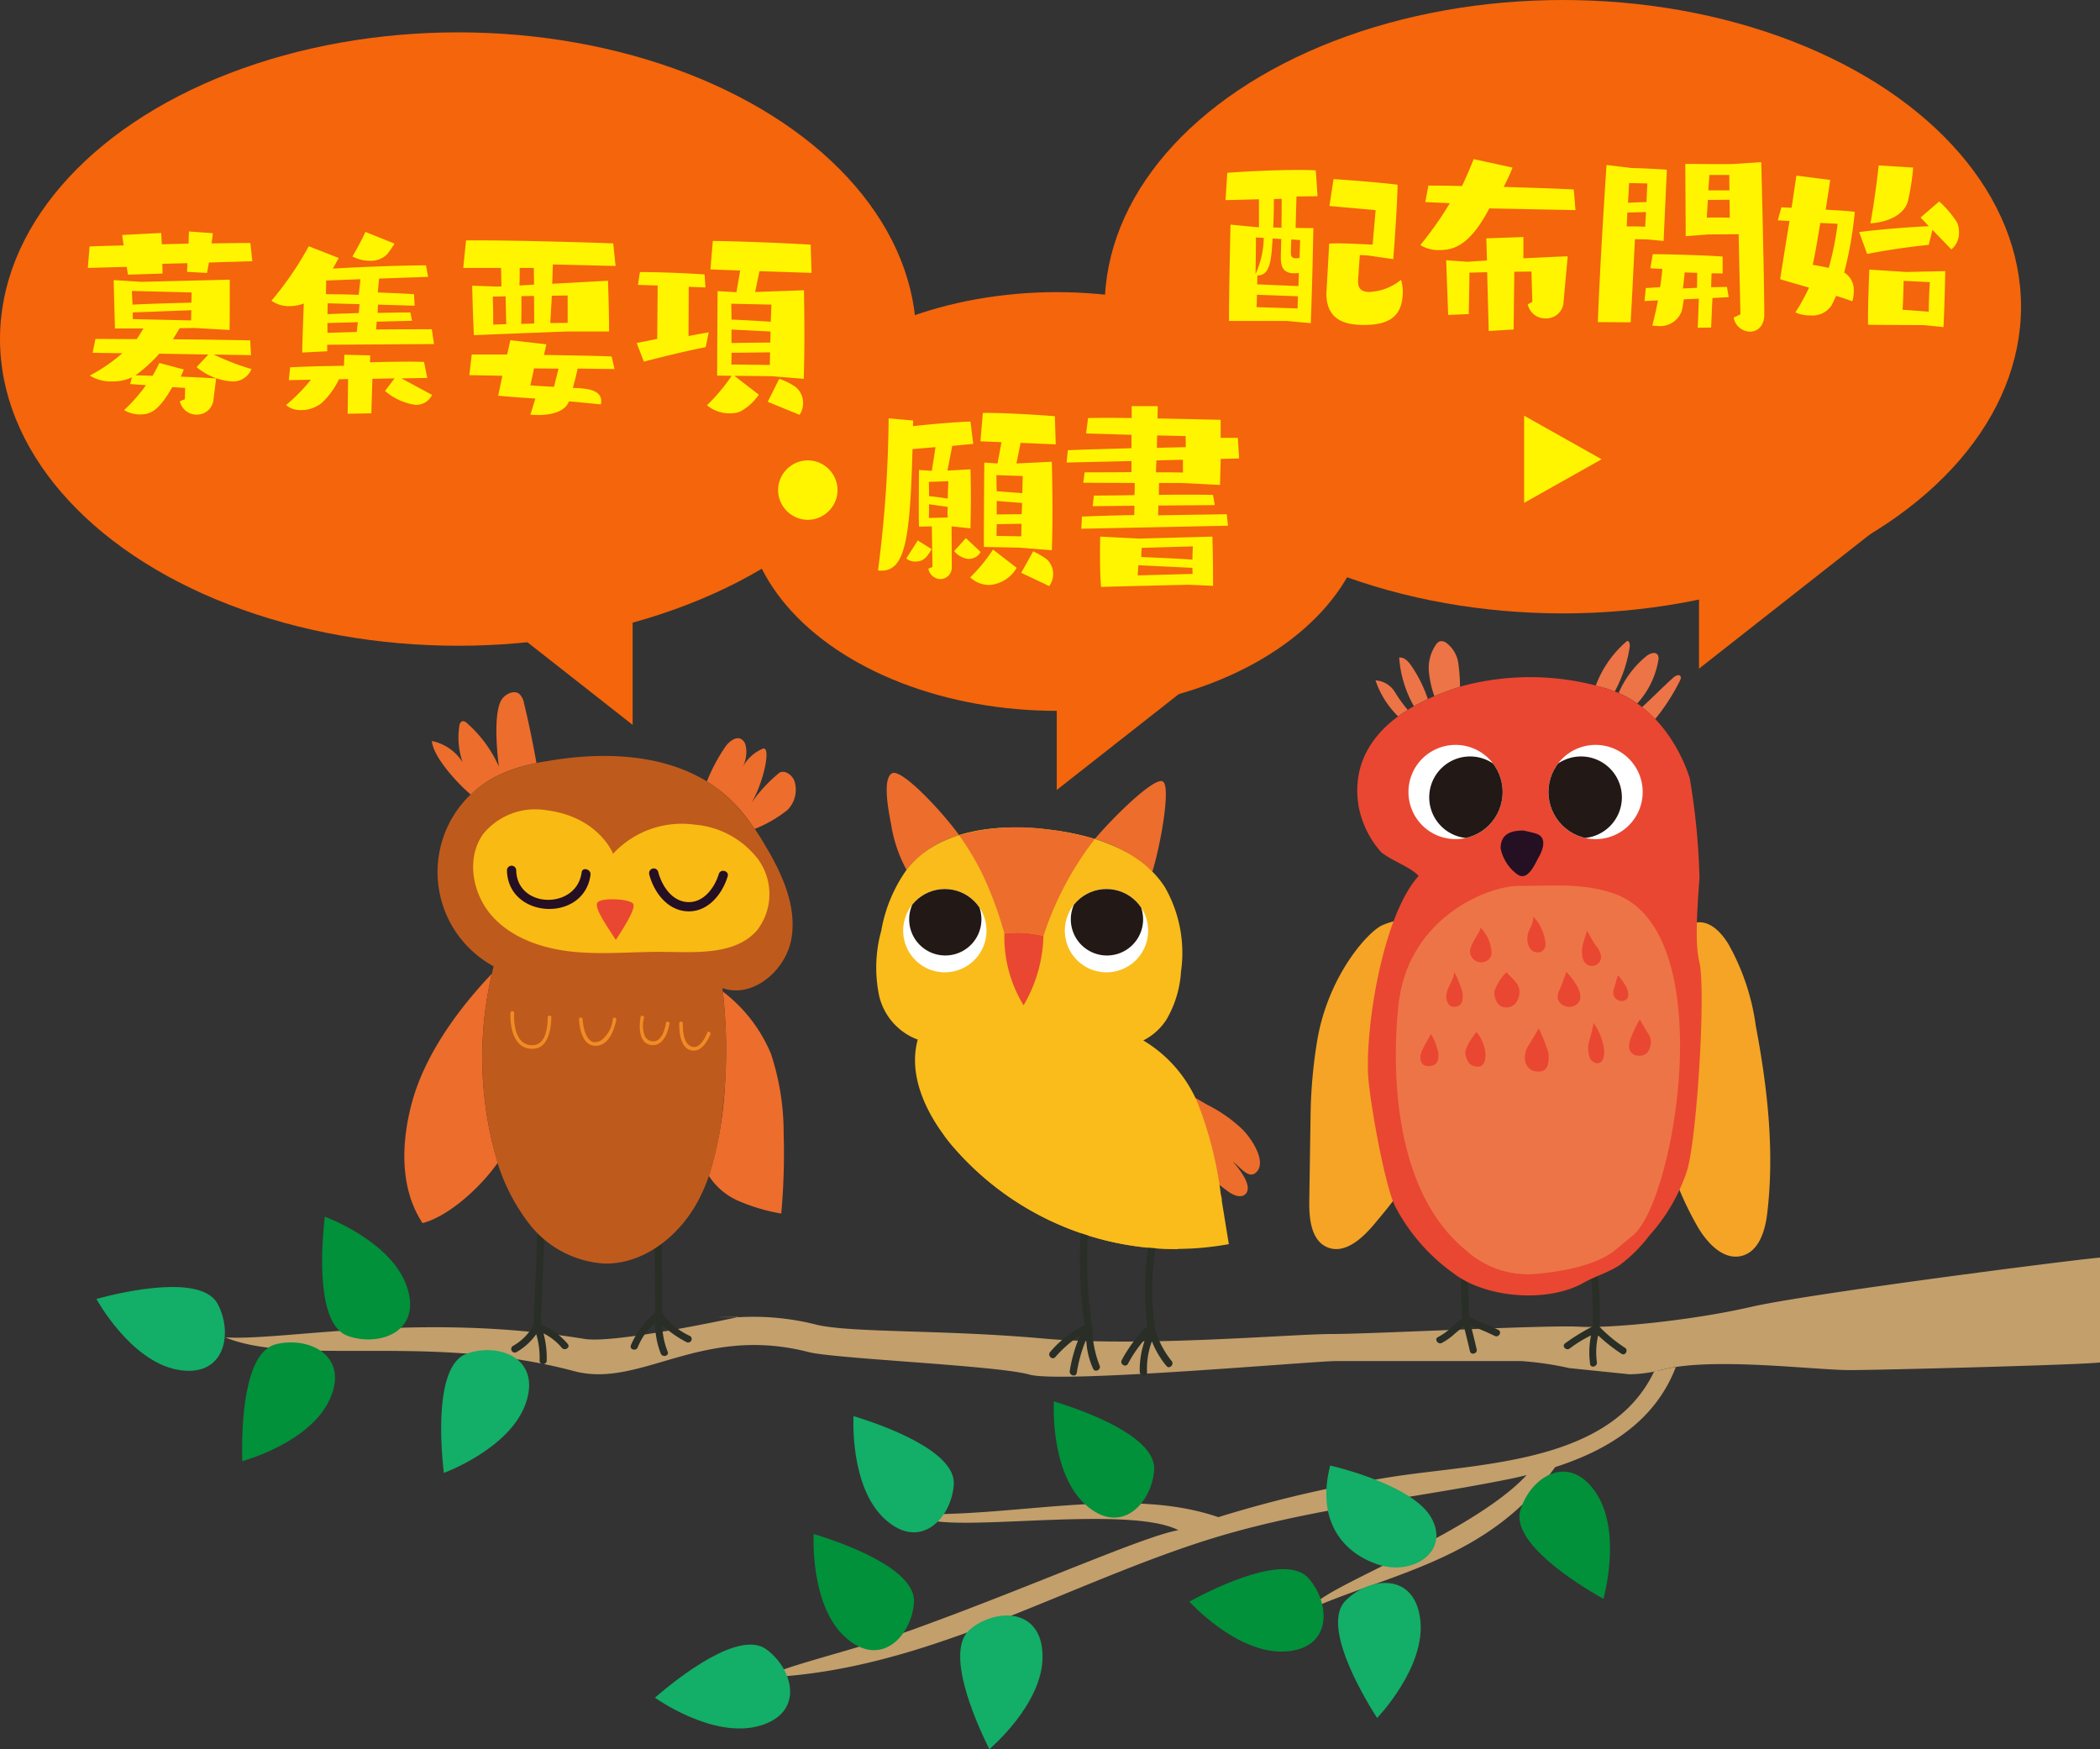 <svg xmlns="http://www.w3.org/2000/svg" xmlns:xlink="http://www.w3.org/1999/xlink" width="212.908" height="177.327" viewBox="0 0 212.908 177.327"><rect x="0" y="0" width="212.908" height="177.327" fill="#333333" stroke="none"/><defs><clipPath id="a"><path d="M390.172,1966.718a4.776,4.776,0,1,0,4.772-4.775,4.775,4.775,0,0,0-4.772,4.775" fill="none"/></clipPath><clipPath id="b"><path d="M404.366,1966.718a4.776,4.776,0,1,0,4.78-4.775,4.778,4.778,0,0,0-4.78,4.775" fill="none"/></clipPath><clipPath id="c"><path d="M338.944,1980.777a4.223,4.223,0,1,0,4.219-4.223,4.221,4.221,0,0,0-4.219,4.223" fill="none"/></clipPath><clipPath id="d"><path d="M355.334,1980.777a4.224,4.224,0,1,0,4.219-4.223,4.221,4.221,0,0,0-4.219,4.223" fill="none"/></clipPath></defs><g transform="translate(-3532.227 -7686.034)"><g transform="translate(3542 7809.377)"><path d="M293.554,2022.163c3.144.516,15.661-2.228,15.661-2.228s-4.581.045-.052.031a25.878,25.878,0,0,1,8.038.784c3.684.811,12.8.465,22.856,1.371s25.133-.454,29.25-.454,21.813-.933,25.052-.744,11.51-.632,17.452-2c5.734-1.325,32.56-4.769,35.41-5.006v10.634c-2.221.257-22.6.774-25.349.774-3.657,0-14.168-1.376-19.2,0a13.308,13.308,0,0,1-3.157.423l-6.093-.625a32.342,32.342,0,0,0-4.918-.714H369.764c-2.282,0-27.879,2.286-31.085,1.37-3.188-.918-19.731-1.6-22.389-2.282-10.96-2.821-17.017,3.736-23.8,1.926-14.486-3.875-28.116-.452-35.337-3.414,5.922.369,19.6-2.6,36.4.152" transform="translate(-244.085 -2009.77)" fill="#c39f6c"/><path d="M314.9,2051.562c12.07-4.37,23.2-9.391,26.745-10.011-5.5-2.79-25.164.746-26.235-1.619,10.453.155,21.315-2.777,30.282.3a125.15,125.15,0,0,1,17.6-4.084c8.88-1.39,22.144-1.313,26.586-10.692.217-.048.442-.076.66-.129a13.057,13.057,0,0,1,1.536-.308c-2.109,5.492-6.9,8.427-12.233,10.139-6.626,9.2-16.12,10.652-24.429,14.2-.331-1.542,15.937-7.312,21.53-13.385-.725.175-1.452.339-2.177.481-10.6,2.1-20.966,3.021-31.3,6.446-14.388,4.766-27.851,12.8-43.293,13.563-.251-.7,8.886-2.786,14.732-4.9" transform="translate(-231.945 -2009.77)" fill="#c39f6c"/><g transform="translate(0)"><path d="M324.814,2035s8.342,1.874,10.258,5.3-1.858,5.894-5.366,4.748-6.341-4.328-4.892-10.046" transform="translate(-199.73 -2009.77)" fill="#13ae67"/><path d="M315.342,2048.516s1.964-6.864-.833-10.871-6.613-1.376-7.584,1.878,5.6,7.409,8.417,8.993" transform="translate(-162.554 -2009.77)" fill="#00913a"/><path d="M367.32,2063.754s5.468-4.59,5.392-9.475-4.711-4.841-7.336-2.687.493,9.272,1.944,12.162" transform="translate(-276.785 -2009.77)" fill="#13ae67"/><path d="M416.684,2035.748s6.71-2.443,8.308-7.061-2.771-6.16-5.975-5.033-2.707,8.882-2.333,12.094" transform="translate(-381.458 -2009.77)" fill="#13ae67"/><path d="M436.109,2034.557s6.9-1.849,8.89-6.311-2.223-6.377-5.512-5.535-3.473,8.612-3.378,11.846" transform="translate(-421.32 -2009.77)" fill="#00913a"/><path d="M335.867,2048.795s4.779,5.3,9.659,5.057,4.673-4.878,2.428-7.425-9.248.818-12.087,2.368" transform="translate(-225.059 -2009.77)" fill="#00913a"/><path d="M377.4,2041.939s-.43,7.126,3.169,10.431,6.756-.089,7-3.476-7.071-6.019-10.167-6.955" transform="translate(-304.677 -2009.77)" fill="#00913a"/><path d="M353.058,2028.5s-.431,7.126,3.169,10.431,6.755-.089,7-3.476-7.071-6.019-10.166-6.955" transform="translate(-255.986 -2009.77)" fill="#00913a"/><path d="M373.37,2029.991s-.431,7.126,3.169,10.431,6.755-.089,7-3.476-7.071-6.019-10.166-6.955" transform="translate(-296.61 -2009.77)" fill="#13ae67"/><path d="M329.979,2060.592s4.961-5.133,4.375-9.985-5.19-4.324-7.577-1.908,1.459,9.17,3.2,11.893" transform="translate(-200.134 -2009.77)" fill="#13ae67"/><path d="M389.952,2058.538s5.8,4.159,10.517,2.873,3.521-5.766.783-7.775-8.86,2.78-11.3,4.9" transform="translate(-333.324 -2009.77)" fill="#13ae67"/><path d="M428.752,2009.77s6.709,2.444,8.308,7.061-2.772,6.16-5.975,5.033-2.708-8.882-2.333-12.094" transform="translate(-405.593 -2009.77)" fill="#00913a"/><path d="M447.257,2018.107s3.406,6.277,8.207,7.177,5.686-3.648,4.1-6.651-9.183-1.369-12.307-.526" transform="translate(-447.257 -2009.77)" fill="#13ae67"/></g></g><path d="M297.685,1995.876c.121,1.172.484,2.6,1.937,2.555,1.5-.043,2.212-1.536,2.713-2.727.087-.214-.258-.3-.346-.094-.394.936-.873,2.067-1.945,2.385-1.44.432-1.887-1.007-1.995-2.119-.026-.225-.387-.227-.364,0" transform="translate(3284.85 5799.607)" fill="#f18c25"/><path d="M303.691,1995.812c-.236,1.243.338,2.855,1.8,2.893,1.492.043,1.461-1.643,1.186-2.684a.181.181,0,0,0-.347.1c.211.8.374,2.253-.839,2.226s-1.648-1.436-1.455-2.437c.042-.226-.3-.323-.345-.1" transform="translate(3284.85 5799.607)" fill="#f18c25"/><path d="M307.857,1996.12a2.169,2.169,0,0,0,1.863,2.583c1.557.081,1.735-1.945,1.786-3.064.008-.229-.353-.229-.365,0-.035.852-.1,2.576-1.234,2.7a1.78,1.78,0,0,1-1.7-2.127.18.18,0,0,0-.347-.093" transform="translate(3284.85 5799.607)" fill="#f18c25"/><path d="M313.217,1996.12a2.58,2.58,0,0,0,1.163,2.792c1.418.5,2.076-1.646,2.1-2.656a.179.179,0,0,0-.358,0c-.022.763-.643,3.012-1.808,2.213a2.445,2.445,0,0,1-.749-2.256c.073-.22-.273-.313-.347-.093" transform="translate(3284.85 5799.607)" fill="#f18c25"/><path d="M317.456,1996.522c.088.947-.2,2.672,1.2,2.736,1.328.065,1.715-1.717,1.96-2.693a.179.179,0,0,0-.345-.1c-.2.782-.464,2.318-1.463,2.429-1.212.133-.92-1.64-.984-2.374-.027-.225-.381-.225-.364,0" transform="translate(3284.85 5799.607)" fill="#f18c25"/><path d="M298.452,2001.237c.2,1.055.839,2.5,2.148,2.348,1.217-.144,1.693-1.6,1.92-2.607.058-.228-.291-.323-.344-.1-.184.8-.488,1.947-1.349,2.27-1.237.473-1.85-1.077-2.023-2.012-.044-.226-.393-.129-.352.1" transform="translate(3284.85 5799.607)" fill="#f18c25"/><path d="M304.845,2001.422c.167,1.087.007,2.348,1.421,2.562,1.72.268,2.213-1.018,2.7-2.359.079-.217-.268-.31-.349-.1a6.378,6.378,0,0,1-.567,1.438,1.725,1.725,0,0,1-2.016.6c-.955-.346-.718-1.445-.84-2.239-.031-.225-.38-.128-.347.1" transform="translate(3284.85 5799.607)" fill="#f18c25"/><path d="M310.1,2001.776a1.591,1.591,0,0,0,1.591,1.936,2.014,2.014,0,0,0,1.737-2.143c-.008-.225-.371-.225-.359,0a1.709,1.709,0,0,1-1.113,1.734,1.221,1.221,0,0,1-1.507-1.432.181.181,0,0,0-.349-.095" transform="translate(3284.85 5799.607)" fill="#f18c25"/><path d="M315.014,2001.3a1.568,1.568,0,0,0,1.151,2.325,1.91,1.91,0,0,0,1.844-2.294c-.036-.224-.383-.136-.345.1.13.842-.49,1.925-1.451,1.833a1.2,1.2,0,0,1-.888-1.782c.129-.192-.179-.372-.311-.18" transform="translate(3284.85 5799.607)" fill="#f18c25"/><path d="M300.4,2006.049a2.723,2.723,0,0,0,2.787,1.768,2.485,2.485,0,0,0,2.009-1.888c.084-.22-.265-.313-.347-.093a2.111,2.111,0,0,1-1.72,1.617,2.387,2.387,0,0,1-2.42-1.588c-.1-.213-.4-.026-.309.184" transform="translate(3284.85 5799.607)" fill="#f18c25"/><path d="M306.75,2005.726c.138.969.535,2.407,1.72,2.495,1.258.1,2.133-1.679,2.5-2.641.086-.217-.264-.315-.349-.095-.316.832-1.2,2.64-2.307,2.308-.858-.256-1.1-1.368-1.211-2.164-.034-.226-.38-.129-.349.1" transform="translate(3284.85 5799.607)" fill="#f18c25"/><path d="M312.753,2006.018a1.559,1.559,0,0,0,1.521,1.914,2.144,2.144,0,0,0,1.882-2.151c.015-.232-.346-.232-.358,0a1.863,1.863,0,0,1-1.249,1.754,1.2,1.2,0,0,1-1.452-1.419.179.179,0,0,0-.344-.1" transform="translate(3284.85 5799.607)" fill="#f18c25"/><path d="M303.4,2010.94c.431.977,1.11,1.845,2.287,1.664a2.346,2.346,0,0,0,1.923-1.831c.045-.227-.3-.323-.349-.1a1.989,1.989,0,0,1-1.768,1.591c-.952.057-1.442-.737-1.784-1.505-.094-.215-.4-.03-.309.179" transform="translate(3284.85 5799.607)" fill="#f18c25"/><path d="M309.512,2010.409a1.786,1.786,0,0,0,1.21,2.292c1.5.323,2.225-.766,2.72-1.971.086-.216-.265-.314-.351-.1-.407.995-.939,1.937-2.2,1.727a1.413,1.413,0,0,1-1.033-1.854c.048-.225-.3-.321-.347-.1" transform="translate(3284.85 5799.607)" fill="#f18c25"/><path d="M304.951,2022.688a7.209,7.209,0,0,0-2.76-2.012c.144-3.212.265-6.415.416-9.623.019-.466-.7-.464-.724,0-.149,3.244-.266,6.483-.42,9.724a5.393,5.393,0,0,1-2.083,2.1.361.361,0,0,0,.363.624,6.253,6.253,0,0,0,2-1.82,8.375,8.375,0,0,1,.34,2.681.361.361,0,0,0,.722,0,9.433,9.433,0,0,0-.327-2.762,5.774,5.774,0,0,1,1.849,1.454c.275.361.9,0,.622-.364" transform="translate(3284.85 5799.607)" fill="#292e26"/><path d="M317.341,2021.87a7.127,7.127,0,0,1-2.815-2.3c-.008-2.329-.049-4.657-.051-6.989a.362.362,0,0,0-.724,0c.007,2.313.048,4.623.05,6.941a8.571,8.571,0,0,0-2.466,3.294c-.151.436.545.624.7.187a6.825,6.825,0,0,1,1.754-2.488,8.585,8.585,0,0,0,.581,3.134c.179.428.873.241.7-.187a7.674,7.674,0,0,1-.548-2.7,10.866,10.866,0,0,0,2.462,1.729.358.358,0,0,0,.361-.617" transform="translate(3284.85 5799.607)" fill="#292e26"/><path d="M363.56,2005.018c-1.993-3.028-3.906-6.509-7.1-8.221-11.5-6.164-13.507,4.085-13.292,4.828.18.238.359.468.539.695a29.975,29.975,0,0,0,23.109,10.745,20.39,20.39,0,0,0-3.253-8.047" transform="translate(3284.85 5799.607)" fill="#f5a426"/><path d="M373.473,2001.052a14.46,14.46,0,0,0-3.648-2.6c-2.485-1.4-7.834-4.916-9.1-2.236-.848,1.8,5.224,9.067,8.7,11.845a2.092,2.092,0,0,0,.99.524.745.745,0,0,0,.847-.575,1.065,1.065,0,0,0-.318-.71c-.787-.993-1.571-1.994-2.361-2.985a24.233,24.233,0,0,0,3.279,2.88c.538.4,1.344.751,1.806.265.371-.387.194-1.033-.048-1.508a8.055,8.055,0,0,0-1.253-1.752c.761.5,1.658,1.954,2.476.957s-.359-3-1.371-4.1" transform="translate(3284.85 5799.607)" fill="#ed6d2d"/><path d="M358.847,2024.831a10.875,10.875,0,0,1-.731-3.789.264.264,0,0,0-.021-.17,45.1,45.1,0,0,1-.412-9.561c.024-.474-.709-.471-.732,0a45.266,45.266,0,0,0,.4,9.465,10.545,10.545,0,0,0-3.5,2.711c-.323.342.194.863.517.519a12.381,12.381,0,0,1,2.519-2.208,14.893,14.893,0,0,0-1.053,3.614c-.079.464.624.66.708.2a14.367,14.367,0,0,1,.962-3.4,7.933,7.933,0,0,0,.705,2.987c.228.42.854.049.638-.367" transform="translate(3284.85 5799.607)" fill="#292e26"/><path d="M366.158,2024.4a9.377,9.377,0,0,1-1.706-3.321v-.016a.617.617,0,0,0,.005-.1,28.01,28.01,0,0,1,.074-8.054c.065-.46-.638-.662-.711-.194a28.62,28.62,0,0,0-.106,8.152,13.363,13.363,0,0,0-2.608,3.444c-.225.416.409.788.632.369a12.878,12.878,0,0,1,1.767-2.544,8.989,8.989,0,0,0-.574,3.383c.062.465.794.471.737,0a7.911,7.911,0,0,1,.495-3.109,9.074,9.074,0,0,0,1.478,2.5c.3.358.818-.163.517-.517" transform="translate(3284.85 5799.607)" fill="#292e26"/><path d="M394.094,1997.7c-.349.682-1.09,1.225-1.082,1.995,0,.315.041,1.411.839,1.519a1.049,1.049,0,0,0,1.042-.866c.072-1.6-.533-1.768-.8-2.648" transform="translate(3284.85 5799.607)" fill="#e94731"/><path d="M401.44,2000.219c.012-1.243-1.541-2.7-1.541-2.7a6.909,6.909,0,0,0-1.052,2.924,1.451,1.451,0,0,0,1.5,1.121c1.079-.057,1.1-.9,1.1-1.349" transform="translate(3284.85 5799.607)" fill="#e94731"/><path d="M406.294,1997.081a6.974,6.974,0,0,0-.955,1.184,2.48,2.48,0,0,0-.387,1.445,1.218,1.218,0,0,0,1.449,1.184c1.143-.067,1.294-1.509.735-2.593a7.9,7.9,0,0,0-.842-1.22" transform="translate(3284.85 5799.607)" fill="#e94731"/><path d="M413.121,1996.026c-.225.538-.445,1.069-.668,1.608a2.138,2.138,0,0,0-.236.988c.029.339.277.73.614.708,1.931-.143.29-3.3.29-3.3" transform="translate(3284.85 5799.607)" fill="#e94731"/><path d="M398.208,2004.587a13.779,13.779,0,0,1-1.014-1.435,7.433,7.433,0,0,0-.711,2.17c.037.628.145,1.2,1.165,1.341s1.024-.853,1.062-1.042c.082-.387-.231-.737-.5-1.034" transform="translate(3284.85 5799.607)" fill="#e94731"/><path d="M403.813,2002.852s-.547,1-.839,1.573a3.849,3.849,0,0,0-.339.84,1.2,1.2,0,0,0,.116.881,1.108,1.108,0,0,0,1.1.43,1.863,1.863,0,0,0,1.033-.673,1.453,1.453,0,0,0,.373-.885,1.943,1.943,0,0,0-.623-1.22q-.411-.474-.824-.946" transform="translate(3284.85 5799.607)" fill="#e94731"/><path d="M409.911,2002.293a7.171,7.171,0,0,0-.665,1.311,4,4,0,0,0-.239,1.344,1.383,1.383,0,0,0,.2.845.753.753,0,0,0,.768.273c1.331-.213,1.008-2.159.8-2.59a5.817,5.817,0,0,0-.861-1.183" transform="translate(3284.85 5799.607)" fill="#e94731"/><path d="M400.354,2010.158a1.115,1.115,0,0,0,.44.993,1.421,1.421,0,0,0,1.074.153c.765-.2.024-2.756-.677-3.277a4.32,4.32,0,0,0-.837,2.131" transform="translate(3284.85 5799.607)" fill="#e94731"/><path d="M406.318,2007.769a5.1,5.1,0,0,0-.51,1.9c.072,1.643,1.364,1.429,1.435.741.221-2.044-.925-2.64-.925-2.64" transform="translate(3284.85 5799.607)" fill="#e94731"/><path d="M399.285,2021.25c-.969-.478-1.988-.833-2.957-1.3-.071-1.514-.1-3.035-.167-4.55-.026-.456-.727-.456-.71,0,.071,1.546.1,3.1.174,4.643-.353.343-.732.656-1.108.969a5.985,5.985,0,0,1-1.334.956c-.421.178-.058.788.354.614a6.3,6.3,0,0,0,1.38-.993c.3-.237.591-.484.872-.735.207.847.42,1.7.616,2.55.1.445.789.256.684-.186-.186-.811-.387-1.617-.59-2.426.807.357,1.635.675,2.422,1.067.412.2.766-.409.364-.61" transform="translate(3284.85 5799.607)" fill="#292e26"/><path d="M412.121,2023.059a14.7,14.7,0,0,1-2.56-2.107,34.842,34.842,0,0,0-.209-5.256c-.063-.445-.742-.258-.68.189a34.624,34.624,0,0,1,.179,5.009,20.766,20.766,0,0,0-2.813,1.729c-.352.295.15.79.5.5a12.926,12.926,0,0,1,2.143-1.315,8.808,8.808,0,0,0-.091,2.906c.072.45.753.259.686-.191a7.529,7.529,0,0,1,.129-2.715,16.946,16.946,0,0,0,2.364,1.861c.38.253.731-.357.356-.61" transform="translate(3284.85 5799.607)" fill="#292e26"/><path d="M297.346,2002.506a37.255,37.255,0,0,1-.1-17.366c-3.461,3.624-6.813,8.275-8.1,13.047-1.105,4.075-1.256,8.719,1.072,12.237,2.7-.711,5.9-3.663,7.63-6.129-.184-.59-.355-1.186-.5-1.789" transform="translate(3284.85 5799.607)" fill="#ed6d2d"/><path d="M325.534,1993.244a15.352,15.352,0,0,0-4.88-6.3,52.183,52.183,0,0,1,.216,9.518,37.134,37.134,0,0,1-1.627,9.171,6.83,6.83,0,0,0,2.885,2.488,19.063,19.063,0,0,0,4.456,1.335,67.811,67.811,0,0,0,.244-8.126,25.57,25.57,0,0,0-1.294-8.09" transform="translate(3284.85 5799.607)" fill="#ed6d2d"/><path d="M295.11,1966.984a10.527,10.527,0,0,1,2.461-1.794,15.841,15.841,0,0,1,4.2-1.4c-.488-2.662-.894-4.552-1.263-6.056a1.69,1.69,0,0,0-.478-.956c-.51-.4-1.282-.055-1.7.441-1.018,1.227-.525,5.838-.372,6.931a12.607,12.607,0,0,0-3.131-4.315c-.165-.181-.414-.371-.639-.266a.579.579,0,0,0-.242.469,7.61,7.61,0,0,0,.338,3.671,4.853,4.853,0,0,0-3.122-2.162c.144,1.647,2.614,4.317,3.947,5.434" transform="translate(3284.85 5799.607)" fill="#ed6d2d"/><path d="M321.194,1967.266a17.781,17.781,0,0,1,2.689,3.2,13.186,13.186,0,0,0,3.309-1.905,2.9,2.9,0,0,0,.706-3.02c-.254-.577-.956-1.082-1.505-.775a15.143,15.143,0,0,0-3.011,3.32c1.243-1.737,2.284-6.033,1.341-5.767a4.308,4.308,0,0,0-2.076,1.9,3.253,3.253,0,0,0,.339-2.169,1.049,1.049,0,0,0-.42-.673c-.541-.339-1.211.175-1.6.683a18.214,18.214,0,0,0-1.925,3.593,14.2,14.2,0,0,1,2.154,1.615" transform="translate(3284.85 5799.607)" fill="#ed6d2d"/><path d="M325.037,1972.288a21.874,21.874,0,0,0-3.843-5.022c-4.779-4.383-12.021-4.8-18.407-3.666a17.732,17.732,0,0,0-5.215,1.591,10.879,10.879,0,0,0-.145,19.2,37.153,37.153,0,0,0-.08,18.111,19.866,19.866,0,0,0,3.7,8.015,10.445,10.445,0,0,0,7.638,4.007c4.019.065,7.614-2.849,9.492-6.4s2.368-7.654,2.7-11.658a52.531,52.531,0,0,0-.258-9.867c3.091,1.088,6.457-1.809,7-5.041s-.9-6.448-2.574-9.271" transform="translate(3284.85 5799.607)" fill="#bf5a1d"/><path d="M324.293,1973.615a9,9,0,0,0-6.481-3.586,9.486,9.486,0,0,0-8.279,2.952s-1.437-3.743-6.769-4.416a6.83,6.83,0,0,0-6.371,2.373c-1.809,2.471-1.131,6.177.945,8.434s5.21,3.264,8.268,3.555,6.125-.041,9.193,0c3.314.041,7.178.3,9.349-2.208a6,6,0,0,0,.145-7.1" transform="translate(3284.85 5799.607)" fill="#f9ba13"/><path d="M298.774,1974.637c.073,4.949,7.815,5.365,8.469.493.08-.589-.824-.847-.9-.251-.509,3.786-6.572,3.681-6.63-.242a.468.468,0,0,0-.935,0" transform="translate(3284.85 5799.607)" fill="#250f23"/><path d="M313.186,1975.016c.466,1.838,1.839,3.723,3.906,3.8s3.507-1.736,4.059-3.535c.18-.574-.724-.819-.9-.244-.418,1.373-1.531,2.922-3.155,2.841s-2.638-1.686-3-3.107a.469.469,0,0,0-.9.25" transform="translate(3284.85 5799.607)" fill="#250f23"/><path d="M311.579,1978.06c-.309-.525-3.287-.67-3.641-.122s1.114,2.583,1.873,3.772c.468-.72,2.082-3.126,1.768-3.65" transform="translate(3284.85 5799.607)" fill="#e94731"/><path d="M299.128,1989.116c-.055,1.449.342,3.669,2.246,3.638,1.6-.029,1.865-1.978,1.9-3.191a.181.181,0,0,0-.362,0c-.024,1.005-.17,2.784-1.533,2.826-1.687.049-1.933-2.051-1.881-3.273.013-.23-.353-.23-.365,0" transform="translate(3284.85 5799.607)" fill="#f18c25"/><path d="M306.082,1989.764c.063,1.084.428,2.916,1.935,2.658,1.164-.2,1.625-1.624,1.842-2.6.048-.225-.3-.324-.347-.1a3.122,3.122,0,0,1-1.148,2.147c-1.421.881-1.866-1.14-1.918-2.109-.012-.229-.374-.232-.364,0" transform="translate(3284.85 5799.607)" fill="#f18c25"/><path d="M312.323,1989.532c-.171.993-.215,2.813,1.242,2.844,1.09.022,1.523-1.294,1.688-2.153.048-.225-.3-.323-.347-.094-.122.623-.349,1.551-1.009,1.824a.947.947,0,0,1-1.186-.6,2.915,2.915,0,0,1-.042-1.728c.034-.225-.307-.323-.346-.1" transform="translate(3284.85 5799.607)" fill="#f18c25"/><path d="M316.243,1990.178c-.014.833.115,2.39,1.088,2.693,1.063.335,1.718-.772,2.067-1.578.094-.211-.22-.39-.313-.18-.273.632-.863,1.844-1.751,1.341-.674-.379-.741-1.592-.727-2.276a.182.182,0,0,0-.364,0" transform="translate(3284.85 5799.607)" fill="#f18c25"/><path d="M364.207,1974.8c.824-2.654,1.937-8.768,1.034-9.164s-4.982,3.617-6.869,5.851a13.85,13.85,0,0,1,5.835,3.313" transform="translate(3284.85 5799.607)" fill="#ed6d2d"/><path d="M339.286,1974.613c.026-.036.056-.082.089-.122a10.57,10.57,0,0,1,5.241-3.4c-1.763-2.447-5.839-6.774-6.791-6.272s-.45,3.423-.105,5.174a14.276,14.276,0,0,0,1.566,4.619" transform="translate(3284.85 5799.607)" fill="#ed6d2d"/><path d="M371.167,2007.644a38.837,38.837,0,0,0-2.245-9.1,13.426,13.426,0,0,0-5.634-6.64,5.962,5.962,0,0,0,2.36-2.132,10.93,10.93,0,0,0,1.464-4.834,13.422,13.422,0,0,0-1.629-8.567c-2.471-3.84-7.338-5.326-11.869-5.857-5.116-.6-11.013-.036-14.239,3.976a15.1,15.1,0,0,0-2.649,6.281,14.012,14.012,0,0,0-.205,6.664,6.263,6.263,0,0,0,3.9,4.385c-1,3.669.876,7.543,3.28,10.5a29.83,29.83,0,0,0,28.262,10.235c-.267-1.631-.534-3.277-.8-4.911" transform="translate(3284.85 5799.607)" fill="#f9bc1a"/><path d="M349.208,1981.071a10.533,10.533,0,0,1,3.042.06,6.91,6.91,0,0,1,.915.172v.026a32.336,32.336,0,0,1,5.207-9.843,27.439,27.439,0,0,0-4.758-.971,22.125,22.125,0,0,0-9,.578,29.339,29.339,0,0,1,2.26,3.73,36.813,36.813,0,0,1,2.333,6.262Z" transform="translate(3284.85 5799.607)" fill="#ed6d2d"/><path d="M349.208,1981.071a13.288,13.288,0,0,0,1.945,7.272,14.567,14.567,0,0,0,2.012-7.04,6.91,6.91,0,0,0-.915-.172,10.533,10.533,0,0,0-3.042-.06" transform="translate(3284.85 5799.607)" fill="#e94731"/><path d="M425.385,1990.41a23.184,23.184,0,0,0-2.815-8.346c-.668-1.042-1.627-2.119-2.864-2.139-3.14-.05-4.186,8.6-4.454,10.815a33.33,33.33,0,0,0,4.079,19.768c.992,1.818,2.753,3.8,4.733,3.208,1.693-.515,2.287-2.584,2.49-4.341.745-6.316.01-12.722-1.169-18.965" transform="translate(3284.85 5799.607)" fill="#f5a426"/><path d="M393.916,1984.975c-.087-1.813-.387-3.9-1.924-4.866-1.3-.815-3.007-.492-4.435.1s-5.524,5.088-6.638,11.724a50.294,50.294,0,0,0-.672,7.629c-.043,2.891-.087,5.79-.129,8.677-.023,1.777.206,3.969,1.85,4.643,1.728.71,3.487-.871,4.692-2.3.82-.978,1.646-1.957,2.39-3,4.511-6.423,5.255-14.757,4.866-22.6" transform="translate(3284.85 5799.607)" fill="#f5a426"/><path d="M410.394,1956.271c.242.079.467.167.694.258a13.854,13.854,0,0,0,1.528-4.583c.01-.225-.043-.524-.263-.554a10.955,10.955,0,0,0-3.194,4.549c.41.1.824.2,1.235.33" transform="translate(3284.85 5799.607)" fill="#ed7446"/><path d="M413.37,1957.739a8.6,8.6,0,0,0,2.131-4.339.786.786,0,0,0-.057-.579c-.247-.375-.828-.144-1.17.139a9.773,9.773,0,0,0-2.79,3.722,11.016,11.016,0,0,1,1.886,1.057" transform="translate(3284.85 5799.607)" fill="#ed7446"/><path d="M415.187,1959.322a20.576,20.576,0,0,0,2.511-3.891c.065-.136.137-.32.05-.452-.145-.22-.485-.057-.688.113-.959.849-2.177,2.085-3.2,3.023a12.636,12.636,0,0,1,1.33,1.207" transform="translate(3284.85 5799.607)" fill="#ed7446"/><path d="M388.806,1956.6a2.487,2.487,0,0,0-1.971-1.2,9.149,9.149,0,0,0,2.294,3.652c.3-.22.631-.442.977-.653a14.1,14.1,0,0,1-1.3-1.8" transform="translate(3284.85 5799.607)" fill="#ed7446"/><path d="M392.14,1957.3a13.494,13.494,0,0,0-1.711-3.428c-.291-.408-.695-.849-1.195-.777a11.567,11.567,0,0,0,1.495,4.931c.44-.25.911-.494,1.411-.726" transform="translate(3284.85 5799.607)" fill="#ed7446"/><path d="M392.8,1957.005c.789-.332,1.653-.654,2.6-.954a17.959,17.959,0,0,0-.185-2.476,3.146,3.146,0,0,0-1.171-1.952.805.805,0,0,0-.712-.172.828.828,0,0,0-.356.306,4.185,4.185,0,0,0-.718,2.9,10.277,10.277,0,0,0,.543,2.349" transform="translate(3284.85 5799.607)" fill="#ed7446"/><path d="M410.394,1956.271a26.609,26.609,0,0,0-14.79-.285c-11.431,3.516-10.858,10.068-10.455,12.336a9.738,9.738,0,0,0,2.229,4.464c.928.832,2.995,1.519,3.826,2.44-3.51,3.882-5.319,14.6-5.134,19.963.088,2.409,1.7,11.6,2.809,13.638a19.308,19.308,0,0,0,5.828,6.661c3.328,2.586,9.714,3.05,13.321.926,1.2-.646,2.495-1.019,3.6-1.763a14.867,14.867,0,0,0,2.959-2.959,18.363,18.363,0,0,0,3.794-6.473c1.019-3.054,1.954-18.141,1.3-21.193-.366-1.574-.38-3.649,0-8.6a70.458,70.458,0,0,0-.985-10.075c-.211-.725-2.254-7.169-8.308-9.08" transform="translate(3284.85 5799.607)" fill="#e94731"/><path d="M412.853,2011.73c4.269-3.179,9.157-30.953-1.871-34.725-3.2-1.093-6.239-.763-9.638-.763-3.173,0-11.142,3.238-12.159,11.884-.35,2.956-1.693,18.093,6.789,25.027a9.328,9.328,0,0,0,7.233,2.409c2.408-.215,5.586-.763,7.672-2.191Z" transform="translate(3284.85 5799.607)" fill="#ed7446"/><path d="M394.829,1984.984c-.105.867-.7,1.479-.825,2.345-.023.153.033,1.234.849,1.17s.885-.7.792-1.5a11.815,11.815,0,0,0-.816-2.013" transform="translate(3284.85 5799.607)" fill="#e94731"/><path d="M400.2,1988.556c1.163-.106,1.228-1.421,1.234-1.626a1.513,1.513,0,0,0-.3-.837,11.676,11.676,0,0,0-1.034-1.1,5.264,5.264,0,0,0-1.224,1.969c-.029.324.151,1.689,1.32,1.593" transform="translate(3284.85 5799.607)" fill="#e94731"/><path d="M406.179,1984.941c-.194.611-.421,1.215-.67,1.807a1.492,1.492,0,0,0-.184,1.007,1.274,1.274,0,0,0,1.531.693c2.009-.765-.677-3.507-.677-3.507" transform="translate(3284.85 5799.607)" fill="#e94731"/><path d="M411.4,1985.317c-.125.421-.247.849-.367,1.272a1.144,1.144,0,0,0-.023.827.891.891,0,0,0,.94.482c1.366-.361-.4-2.54-.55-2.581" transform="translate(3284.85 5799.607)" fill="#e94731"/><path d="M397.065,1991.048s-1.285,1.577-1.115,2.268c.106.429.249,1.236,1.292,1.247s.978-2.2-.177-3.515" transform="translate(3284.85 5799.607)" fill="#e94731"/><path d="M403.388,1990.678c-.309.526-.622,1.045-.926,1.569a2.257,2.257,0,0,0-.449,1.8,1.3,1.3,0,0,0,1.365,1.012c1.031.01,1.046-1.036.988-1.9a19.79,19.79,0,0,0-.978-2.478" transform="translate(3284.85 5799.607)" fill="#e94731"/><path d="M410.013,1992.833a6.317,6.317,0,0,0-1.071-2.7,17.451,17.451,0,0,1-.43,1.793,2.808,2.808,0,0,0,.073,1.8c.265.554,1.51,1.026,1.428-.89" transform="translate(3284.85 5799.607)" fill="#e94731"/><path d="M403.617,1982.916a.841.841,0,0,0,.461-.7,4.582,4.582,0,0,0-1.234-2.853,2.918,2.918,0,0,1-.382,1.258c-.611,1.253.044,2.684,1.155,2.294" transform="translate(3284.85 5799.607)" fill="#e94731"/><path d="M409.7,1983.379a2.209,2.209,0,0,0-.555-1.115,15.768,15.768,0,0,1-.854-1.492c-.132.422-.27.84-.4,1.263-.16.517-.354,2.1.732,2.3a.921.921,0,0,0,1.077-.953" transform="translate(3284.85 5799.607)" fill="#e94731"/><path d="M397.835,1983.944a.992.992,0,0,0,.763-.832,3.84,3.84,0,0,0-1.115-2.636c-.016.4-.868,1.386-1.064,2.27a1.136,1.136,0,0,0,1.416,1.2" transform="translate(3284.85 5799.607)" fill="#e94731"/><path d="M393.219,1993.271a6.2,6.2,0,0,0-.772-2.031c-.275.617-1.179,1.876-1.058,2.54.086.441.259.783.964.718s.876-.509.866-1.227" transform="translate(3284.85 5799.607)" fill="#e94731"/><path d="M414.453,1991.178c-.237-.371-.823-1.4-.823-1.4a12.741,12.741,0,0,0-.855,1.734,2.52,2.52,0,0,0-.236,1.019.947.947,0,0,0,.536.839c.266.108,1.588.4,1.679-1.33a1.478,1.478,0,0,0-.3-.858" transform="translate(3284.85 5799.607)" fill="#e94731"/><path d="M401.83,1970.625c-1.11,0-2.311.235-2.311,1.807a4.31,4.31,0,0,0,1.759,2.681c.921.557,1.566-.742,2.033-1.663.552-.93.926-2.158-.2-2.512-.424-.136-1.28-.313-1.28-.313" transform="translate(3284.85 5799.607)" fill="#250f23"/><path d="M399.724,1966.718a4.776,4.776,0,1,1-4.78-4.775,4.778,4.778,0,0,1,4.78,4.775" transform="translate(3284.85 5799.607)" fill="#fff"/><g transform="translate(3284.85 5799.607)"><g clip-path="url(#a)"><path d="M400.565,1967.254a4.143,4.143,0,1,1-4.141-4.139,4.142,4.142,0,0,1,4.141,4.139" fill="#221815"/></g></g><g transform="translate(3284.85 5799.607)"><path d="M404.366,1966.718a4.777,4.777,0,1,0,4.78-4.775,4.778,4.778,0,0,0-4.78,4.775" fill="#fff"/></g><g transform="translate(3284.85 5799.607)"><g clip-path="url(#b)"><path d="M403.525,1967.254a4.143,4.143,0,1,0,4.142-4.139,4.143,4.143,0,0,0-4.142,4.139" fill="#221815"/></g></g><g transform="translate(3284.85 5799.607)"><path d="M347.391,1980.777a4.223,4.223,0,1,1-4.228-4.224,4.225,4.225,0,0,1,4.228,4.224" fill="#fff"/></g><g transform="translate(3284.85 5799.607)"><g clip-path="url(#c)"><path d="M346.879,1979.627a3.663,3.663,0,1,1-3.663-3.662,3.664,3.664,0,0,1,3.663,3.662" fill="#221815"/></g></g><g transform="translate(3284.85 5799.607)"><path d="M363.781,1980.777a4.223,4.223,0,1,1-4.228-4.224,4.225,4.225,0,0,1,4.228,4.224" fill="#fff"/></g><g transform="translate(3284.85 5799.607)"><g clip-path="url(#d)"><path d="M363.27,1979.627a3.664,3.664,0,1,1-3.664-3.662,3.665,3.665,0,0,1,3.664,3.662" fill="#221815"/></g></g><ellipse cx="46.451" cy="31.093" rx="46.451" ry="31.093" transform="translate(3532.227 7689.314)" fill="#f4650c"/><ellipse cx="46.451" cy="31.093" rx="46.451" ry="31.093" transform="translate(3644.227 7686.034)" fill="#f4650c"/><path d="M-20584.238-22047.834v16.039l-20.42-16.039Z" transform="translate(24180.605 29791.316)" fill="#f4650c"/><ellipse cx="31.577" cy="21.224" rx="31.577" ry="21.224" transform="translate(3607.79 7715.65)" fill="#f4650c"/><path d="M-20604.66-22047.834v16.039l20.42-16.039Z" transform="translate(24244.027 29797.912)" fill="#f4650c"/><path d="M-20604.66-22047.834v16.039l20.42-16.039Z" transform="translate(24309.141 29785.615)" fill="#f4650c"/><path d="M-13.178-1.364l-.418.176a1.287,1.287,0,0,0,1.21,1.056A1.175,1.175,0,0,0-11.22-1.364l-.022-4.114,1.914.2c.022-1.1.044-2.134.044-3.036,0-1.76-.044-2.948-.044-2.948l-2.332.132.484-2.508,2.134-.2L-9.328-16.1c-1.584.044-4.026.264-5.83.462l.022-.572-2.486-.22A126.812,126.812,0,0,1-18.7-1.012a2.013,2.013,0,0,0,.352.022c2.4,0,2.9-3.19,3.146-12.32l2.332-.2-.374,2.4-1.3-.088s-.022,1.892-.022,3.608c0,.836,0,1.65.022,2.134.11,0,.682,0,1.3-.022Zm12.1-1.694c.044-1.166.066-2.552.066-3.872,0-2.662-.066-5.1-.066-5.1l-3.586.176.418-2.09,3.564.154-.088-2.86c-2.09-.154-4.95-.33-6.974-.33h-.33L-8.316-14.1l2.134.088-.4,2.156-1.342-.088s-.044,4.752-.044,7.436v1.122c.352,0,3.63.066,3.63.066ZM-7.04-3.124A17.133,17.133,0,0,1-9.35-.308a2.788,2.788,0,0,0,1.98.77A3.485,3.485,0,0,0-4.642-1.276Zm5.7,3.7A2.058,2.058,0,0,0-.946-.66a1.981,1.981,0,0,0-.638-1.474A8.216,8.216,0,0,0-2.97-2.948L-4.18-.77ZM-4.026-10.582s-.022.748-.044,1.738l-2.6-.2c-.022-.924-.022-1.628-.022-1.628ZM-10.978-2.97a2.218,2.218,0,0,0,1.408.792,1.387,1.387,0,0,0,1.276-.7L-9.79-4.29Zm6.842-3.74-2.53.022V-8.052l2.574.2Zm-11.7,4.488a1.386,1.386,0,0,0,.968.308c.792,0,1.144-.462,1.606-1.254l-1.408-.88Zm11.682-3.52c0,.55-.022.99-.022,1.276L-6.688-4.51c0-.22.022-.66.022-1.188Zm-7.414-4.312s-.044.858-.066,1.76c-.55-.088-1.32-.2-1.892-.242,0-.792-.022-1.452-.022-1.452Zm-.066,2.6c0,.22-.022.418-.022.594,0,.2.022.352.022.484l-1.914.044c.022-.308.022-.836.022-1.386ZM16.786-5.544,16.654-6.71,9.7-6.6l.022-.99,5.72-.044-.176-1.034C14.322-8.69,13.4-8.69,12.5-8.69c-.924,0-1.826,0-2.728.022l.022-1.21h2.244l3.938.2.066-2.64,1.87-.044-.132-2.09H16.038V-16.28c-2.156-.044-4.356-.11-6.4-.132l.022-1.254H7.018v1.21c-.836-.022-1.628-.022-2.376-.022-.726,0-1.408,0-2.046.022l-.2,1.562,4.6.132V-13.4c-2.442.066-4.774.132-6.446.2L.418-11.946,7-12.1v1.122c-1.65.022-3.344.022-4.752.022L2.112-9.9l5.214.022c0,.33,0,.77-.022,1.232C5.962-8.624,4.6-8.6,3.19-8.6L3.058-7.524,7.3-7.568l-.022.946c-1.848.022-3.762.088-5.3.154L1.914-5.236ZM15.268.55v-.7c0-1.936-.066-4.29-.066-4.29l-7.414.2-3.96-.2s-.022.748-.022,1.716c0,1.1.022,2.53.11,3.388C4.29.638,12.738.44,12.738.44Zm-2.046-4s-.044.616-.044,1.342c-1.54-.11-3.674-.2-5.192-.264.022-.66.044-.924.044-.924Zm-.044,2.178A5.366,5.366,0,0,0,13.2-.66L7.634-.506c0-.308.044-.7.066-1.034ZM12.5-13.508l-2.926.066c0-.418.022-.836.022-1.254l2.9.066Zm-.286,2.574c-.792-.022-1.738-.022-2.728-.022,0-.4.022-.814.044-1.21l2.684-.066Z" transform="translate(3639.944 7744.874)" fill="#fff500"/><path d="M-20-5.368l-.088-1.5c-2-.044-4.95-.088-7.832-.11l.682-1.122,1.54-.022,3.52.2c.022-.99.022-2.266.022-3.3v-1.8l-8.932.22-2.838-.176s.066,2.794.132,4.906h2.882c-.22.374-.462.77-.682,1.078-1.628,0-3.1-.022-4.18-.022l-.286,1.408,3.014.044a17.447,17.447,0,0,1-3.3,2.266,4.063,4.063,0,0,0,2.244.594,4.628,4.628,0,0,0,2.024-.418l-.176.682,1.606.11A16.625,16.625,0,0,1-32.868.2a3.106,3.106,0,0,0,1.606.44c.968,0,1.848-.242,3.278-2.772l1.3.088L-26.708-.9l-.506.2A1.718,1.718,0,0,0-25.476.66,1.683,1.683,0,0,0-23.8-.946l.264-2.068c-1.144-.066-2.4-.132-3.586-.176.088-.22.22-.484.308-.726l-2.486-.66c-.176.4-.418.836-.682,1.3-.66-.022-1.254-.044-1.738-.044a15.2,15.2,0,0,0,2.42-2.2l4.972.088L-25.52-4.158a6.237,6.237,0,0,0,3.586,1.452,2.011,2.011,0,0,0,1.98-1.254,24.939,24.939,0,0,1-3.828-1.474Zm.132-9.526-.2-1.848c-1.056,0-2.42.022-3.938.044.066-.4.11-.748.132-1.034l-2.42-.176-.044,1.232-2.706.066-.066-1.144-3.96.2.154,1.056c-1.342.044-2.552.066-3.454.11l-.176,2.178,3.938-.11.132.792,3.5-.11c0-.264,0-.616-.022-.99l2.552-.066-.044.88,2.024.11.2-1.056Zm-6.16,3.168s0,.44-.022,1.034c-1.76.044-4.246.11-5.962.2-.044-.77-.066-1.386-.066-1.386Zm-.022,1.8c-.022.374-.022.748-.022,1.034l-5.918-.132V-9.7Zm24.6,3.432-.22-1.5c-1.43,0-3.542,0-5.654.022l.066-.792,3.586-.088L-3.85-9.7c-.77,0-2,.022-3.322.044.022-.286.044-.55.044-.836l3.718.11-.066-1.166c-.814-.066-2.53-.132-3.674-.176l.132-1.408,4.972-.176-.22-1.166c-2.222,0-6.622.154-9.438.33.352-.616.594-1.078.594-1.078l-3.036-1.188A32.853,32.853,0,0,1-17.93-10.89a3,3,0,0,0,1.87.55,3.986,3.986,0,0,0,1.408-.264c-.066,1.826-.154,3.938-.154,4.972l2.53-.132v-.66Zm-.682,3.432-.33-1.628c-.286,0-.792-.022-1.43-.022-1.122,0-2.618.022-4.048.066l.022-.7-2.618-.066-.044,1.122c-2.046.022-3.74.066-5.456.154l-.132,1.3,2.244-.044a18.619,18.619,0,0,1-2.53,2.574A2.262,2.262,0,0,0-14.938.2,3.307,3.307,0,0,0-12.8-.55a8.06,8.06,0,0,0,1.716-2.376l.924-.022-.044,3.52,2.4-.044.11-3.5,2.244-.044-.968,1.276A6.038,6.038,0,0,0-3.322-.33,1.766,1.766,0,0,0-1.65-1.342l-3.1-1.672ZM-8.4-17.864c-.308.66-.792,1.606-1.32,2.486a3.7,3.7,0,0,0,1.738.44,2.343,2.343,0,0,0,1.76-.638,9.975,9.975,0,0,0,.77-1.1Zm-.682,6.38c-1.1-.044-2.354-.066-3.322-.066,0-.33.022-.9.022-1.386l3.476-.132Zm0,1.848c-1.188.044-2.332.066-3.168.11l.022-1.1L-9-10.538Zm-.2,1.914-2.97.088v-.99l3.08-.088ZM16.3-7.766c0-2.068-.11-5.148-.11-5.148l-5.654.308.066-1.958,6.358.154L16.72-16.7c-3.454-.132-10.142-.308-13.838-.308H1.8l-.286,2.794H5.346l.044,1.87-.44.022-2.53-.088s.066,2.926.176,5.016c.33-.022,9.416-.374,9.416-.374Zm.55,3.806-.286-1.276c-1.43-.066-4.158-.11-6.864-.154l.242-1.078L6.292-6.886l-.33,1.452H2.376l-.242,2.09,3.344.066L5.06-1.254c1.21.11,2.464.2,3.762.286C8.712-.594,8.536,0,8.316.66,8.6.682,8.866.7,9.13.7c1.518,0,2.772-.44,3.1-1.386,1.056.088,2.134.2,3.234.308a1.485,1.485,0,0,0,.044-.308c0-1.232-1.584-1.32-2.882-1.364.2-.726.374-1.386.484-1.958ZM12.1-8.646l-1.76.022c.044-.792.11-1.76.154-2.772l1.606-.022Zm-1.386,6.49c-1.034-.066-2-.11-2.4-.154.066-.264.264-1.144.374-1.716L11.176-4ZM5.874-8.514l-1.32.044v-.484c0-1.034-.044-2.354-.044-2.354l1.3-.022ZM8.712-8.58l-1.32.044c.022-.638.022-1.672.022-2.816l1.276-.022ZM8.69-12.518l-1.474.088c.022-.638.022-1.232.022-1.782h1.43ZM36.036-2.97c.044-1.3.066-2.882.066-4.378,0-2.442-.044-4.6-.044-4.6l-4.95.176.44-2.112,5.28.176-.088-2.86c-2.222-.154-7.9-.374-9.922-.374l-.242,2.882,3.014.11-.374,2.2-1.914-.11S27.258-5.39,27.258-3.3l1.474.022A19.05,19.05,0,0,1,26.224-.286a3.57,3.57,0,0,0,2.354.814A2.692,2.692,0,0,0,29.59.352a5.376,5.376,0,0,0,1.892-1.716L29-3.278l3.828.044ZM26.4-7.678c-.572.088-1.386.242-2.046.374l.022-4.994,1.694.066-.088-1.32c-1.87-.132-4.642-.242-6.556-.242l-.2,1.3,2,.066-.044,5.412L19.1-6.6l.726,1.892c1.892-.506,4.576-1.144,6.27-1.474ZM35.618.682a2.209,2.209,0,0,0,.352-1.21,2.1,2.1,0,0,0-.77-1.628,7,7,0,0,0-1.65-.814L32.384-.638Zm-2.86-11.176s-.022.748-.066,1.738c-1.276-.088-2.816-.176-3.982-.22,0-.924-.022-1.606-.022-1.606ZM32.67-7.766c0,.374-.022.748-.022,1.122-1.232,0-2.662.022-3.938.044V-7.964Zm-.044,2.112c-.022.528-.022.99-.022,1.276l-3.916-.044c.022-.22.022-.66.022-1.188Z" transform="translate(3577.678 7727.408)" fill="#fff500"/><path d="M3.014-8.36A3.033,3.033,0,0,0,0-11.374,3.033,3.033,0,0,0-3.014-8.36,3.033,3.033,0,0,0,0-5.346,3.033,3.033,0,0,0,3.014-8.36Z" transform="translate(3614.128 7744.078)" fill="#fff500"/><path d="M-28.248-.572c.154-3.74.264-9.636.264-9.636l-1.8-.022.088-3.19,2.134-.022-.176-2.618c-.55-.044-1.232-.044-1.958-.044-2.464,0-5.566.176-7.018.286l-.176,2.772,3.388-.088V-10.3h-.11l-2.772-.264s-.154,6.4-.154,9.284v.484h5.874Zm8.36-6.49c.176-2.024.44-6.314.44-7.546-1.056-.154-4.73-.462-6.49-.572l-.418,2.728,4.686.418-.308,3.5c-.968-.044-2.42-.132-3.63-.132-.264,0-.528.022-.77.022l-.264,4.664c0,.132-.022.264-.022.374,0,2.75,1.914,3.212,3.828,3.212,2.464,0,3.916-.814,3.916-3.366a4.007,4.007,0,0,0-.176-1.21A5.43,5.43,0,0,1-22.33-3.74c-.726,0-1.122-.308-1.122-1.034V-4.95l.176-2.53.836.044ZM-29.5-4.334l-4.18-.176.022-.9c1.276,0,1.408-1.474,1.54-3.74l.88.044-.044,1.694v.154c0,.792.11,1.628,1.364,1.628a2.746,2.746,0,0,0,.462-.044Zm-.088,2.266L-33.748-2.2c.022-.286.044-.726.044-1.254l4.158.154Zm-1.628-8.184-.836-.022c.044-1.012.066-2.068.066-2.882l.792-.022Zm-1.8,1.034a9.11,9.11,0,0,1-.836,3.674c.044-1.826.044-3.718.044-3.718Zm3.63,2.024a1.926,1.926,0,0,1-.352.044c-.066,0-.154-.022-.22-.022-.22-.066-.308-.2-.308-.572v-.132l.044-1.188.9.066ZM-7.678.066c0-.484.044-3.894.066-5.852l1.738-.022.088,3.08-.462.242a1.806,1.806,0,0,0,1.782,1.43A1.756,1.756,0,0,0-2.64-2.508l.44-4.84c-.968.022-2.64.11-4.488.2V-9.306l-3.762.132.066,2.244-1.98.132-2.156-.154.2,5.544,2.09-.088c.022-1.012.066-3.014.066-4.2l1.8-.044L-10.208.22Zm6.27-12.1-.176-2.09c-1.408-.088-4.268-.176-7.106-.264a20.446,20.446,0,0,0,.9-1.958l-3.938-.858c-.33.792-.7,1.716-1.188,2.728-1.584-.044-2.838-.044-3.41-.044l-.308,1.672,2.486.11a35.745,35.745,0,0,1-2.992,4.246,3.439,3.439,0,0,0,1.914.506c1.364,0,3.036-.33,5.082-4.224ZM14.63-1.144A1.707,1.707,0,0,0,16.28.286c.748,0,1.452-.55,1.452-1.738,0-2.442-.176-10.406-.308-15.444l-2.706.176c-.374.022-.88.022-1.43.022-1.188,0-2.552-.022-3.234-.022h-.33l.044,7.326,2.31-.176,3.058-.022c.022,1.782.154,6.644.176,8.118ZM4.18-.66c.154-2.464.286-5.61.44-8.426l1.232.022,1.672.154.33-7.216c-.638-.066-2.508-.154-3.564-.176L1.738-16.61C1.364-11,1.012-4.884.858-.682Zm8.162.528.132-2.992,1.65-.088-.176-1.034c-.44,0-1.012.022-1.606.022l.044-1.408,1.122.022V-7.326c-1.584-.132-5.654-.242-7.084-.242l-.242,1.43,1.21.066c-.044.638-.132,1.232-.22,1.848L5.72-4.136l-.132,1.32,1.364-.066C6.8-2.046,6.6-1.21,6.38-.33a5.394,5.394,0,0,0,.594.044,2.3,2.3,0,0,0,2.4-1.562c.066-.264.132-.77.2-1.144l1.518-.066c-.044,1.606-.11,2.948-.11,2.948Zm1.892-11.132c-.418-.022-.858-.022-1.254-.022-.418,0-.792,0-1.078.022l.11-1.8,2.2-.022ZM5.786-12.848c-.66,0-1.276.044-1.87.066l.11-2,1.848.044Zm8.4-2.75c0,.528,0,1.034.022,1.562H12.056l.11-1.562ZM5.654-10.34c-.4-.044-1.232-.044-1.87-.044l.066-1.408,1.892-.044Zm5.258,6.182-1.43.066c.066-.506.132-1.078.176-1.628l1.276.044ZM25.828-5.7a37.82,37.82,0,0,0,1.078-6.16c-.616-.088-1.76-.154-2.948-.22l.462-3.014-3.432-.44L20.5-12.276c-.638-.022-1.034-.044-1.034-.044L19.1-11l1.188.066c-.352,2.156-.726,4.444-.946,5.9.77.242,1.8.528,2.926.858a19.355,19.355,0,0,1-1.386,2.508,3.41,3.41,0,0,0,1.518.308,2.318,2.318,0,0,0,2.134-.99c.176-.33.33-.66.484-.99.572.176,1.122.352,1.628.55a2.878,2.878,0,0,0,.154-.968,2.084,2.084,0,0,0-.9-1.914ZM35.9-.176c.132-2.618.176-5.676.176-5.676L32.1-5.764,28.38-6.006s-.132,3.19-.132,4.994v.594c.374.022,5.7.044,5.7.044ZM36.7-8.052a2.144,2.144,0,0,0,.77-1.76,2.2,2.2,0,0,0-.22-1.012,10.528,10.528,0,0,0-1.782-2.09l-1.892,1.628.836.88c-2.354.11-5.192.352-7.062.594L28.16-7.59c2.222-.44,4.51-.748,6.248-.924l.374-1.518Zm-7.37-8.514c-.176,1.606-.484,3.938-.836,5.874,1.694-.11,3.41-.814,3.806-2.266a24.261,24.261,0,0,0,.528-3.388ZM34.408-1.738l-2.662-.2c.088-.968.11-2.926.11-2.926l2.662.132s-.11,1.716-.11,2.75Zm-9.24-8.91a30.255,30.255,0,0,1-.9,4.466c-.638-.132-1.232-.242-1.628-.308.264-1.144.528-2.794.77-4.246Z" transform="translate(3693.367 7719.37)" fill="#fff500"/><path d="M4.418,0,8.836,7.854H0Z" transform="translate(3694.605 7728.176) rotate(90)" fill="#fff500"/></g></svg>